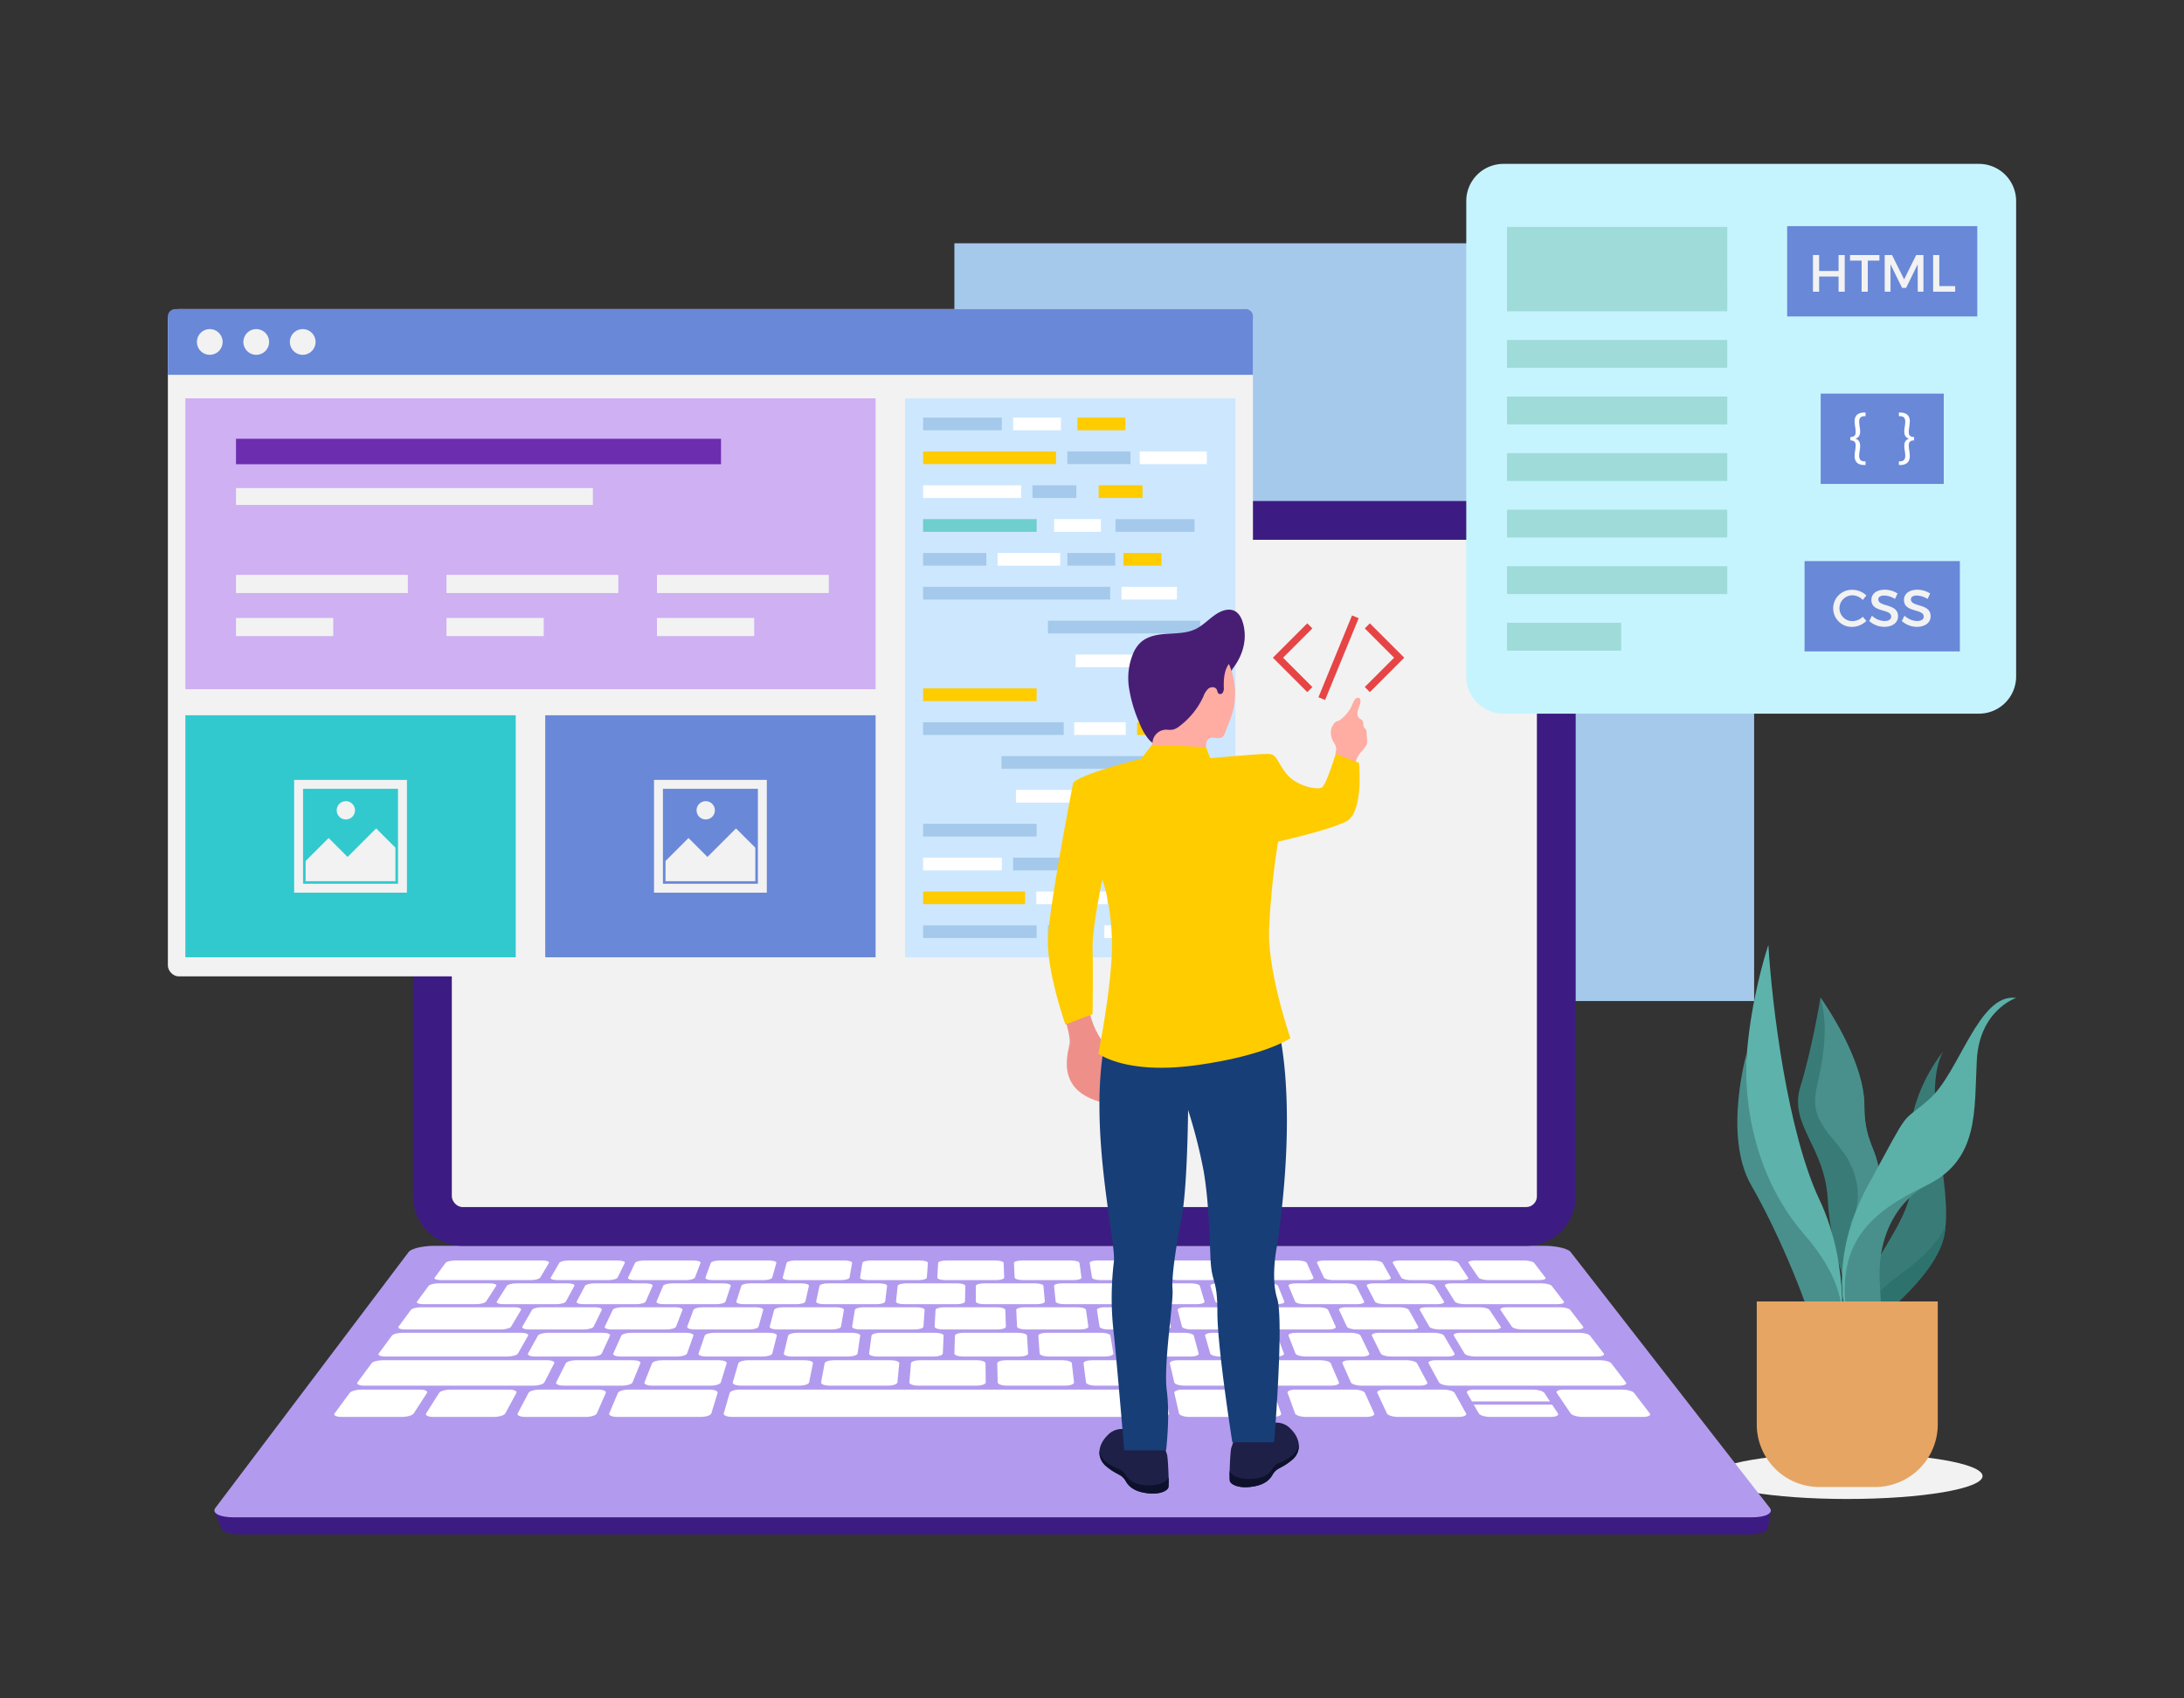 <?xml version="1.0" encoding="utf-8"?>
<svg xmlns="http://www.w3.org/2000/svg" data-name="Web Design and Development" id="Web_Design_and_Development" viewBox="0 0 900 700">
  <rect x="0" y="0" width="900" height="700" fill="#333333" stroke="none"/>
  <defs>
    <style>.cls-1{fill:#a5c9eb;}.cls-2{fill:#f2f2f2;}.cls-3{fill:#397c77;}.cls-4{fill:#49908c;}.cls-5{fill:#2d726d;}.cls-6{fill:#5db3ab;}.cls-7{fill:#5bb1a8;}.cls-8{fill:#e6a562;}.cls-9{fill:#3c1c82;}.cls-10{fill:#b29bee;}.cls-11{fill:#fff;}.cls-12{fill:#6988d8;}.cls-13{fill:#cfb0f3;}.cls-14{fill:#31c9ce;}.cls-15{fill:#cde7fe;}.cls-16{fill:#fc0;}.cls-17{fill:#6fcece;}.cls-18{fill:#6c2daf;}.cls-19{fill:#e74445;}.cls-20{fill:#481e74;}.cls-21{fill:#ee9089;}.cls-22{fill:#1e2047;}.cls-23{fill:#0e112b;}.cls-24{fill:#173e77;}.cls-25{fill:#ffaca3;}.cls-26{fill:#c6f4fe;}.cls-27{fill:#9edbd9;}</style>
  </defs>
  <rect class="cls-1" height="312.308" width="329.563" x="393.294" y="100.273"/>
  <ellipse class="cls-2" cx="761.231" cy="608.369" rx="55.755" ry="9.445"/>
  <path class="cls-3" d="M774.271,490.137c-.154,1.571-.385,3.288-.716,5.19-3.765,21.477-9.04,45.209-9.04,45.209s-10.172-23.733-11.304-45.964c-1.132-22.223-16.202-30.886-11.296-46.711,4.674-15.108,7.978-34.783,8.263-36.531.015-.077.023-.123.023-.123s18.081,24.972,18.081,44.562C768.28,473.628,775.788,473.959,774.271,490.137Z"/>
  <path class="cls-4" d="M774.271,490.137a135.479,135.479,0,0,1-12.251,14.808c5.852-8.548,4.05-20.637-1.802-29.185-4.389-6.407-11.004-11.905-12.074-19.59-.578-4.128.578-8.262,1.44-12.336,2.241-10.596,3.658-22.37.593-32.503.015-.077.023-.123.023-.123s18.081,24.972,18.081,44.562C768.28,473.628,775.788,473.959,774.271,490.137Z"/>
  <path class="cls-3" d="M801.782,504.989c-.008.008-.008.008-.008.015a31.221,31.221,0,0,1-1.093,6.222c-5.652,19.29-38.048,41.367-38.048,41.367a.135.135,0,0,1,.008-.038c3.396-35.383,29-47.434,24.857-73.1-4.081-25.311,12.706-45.348,13.175-45.894C791.856,450.208,803.545,484.313,801.782,504.989Z"/>
  <path class="cls-5" d="M801.774,505.004a31.221,31.221,0,0,1-1.093,6.222c-5.652,19.29-38.048,41.367-38.048,41.367a.135.135,0,0,1,.008-.038c.131-.839,2.503-14.469,19.659-26.705C797.246,515.184,800.973,507.23,801.774,505.004Z"/>
  <path class="cls-6" d="M728.724,389.466s-21.098,61.785,0,100.213,29.762,62.916,29.762,62.916,4.521-30.139-8.665-58.018S730.231,414.707,728.724,389.466Z"/>
  <path class="cls-4" d="M793.901,488.548s-21.474,9.795-19.214,41.441-2.26,39.558-2.26,39.558l-10.172-21.851s-9.042-27.879,7.912-51.237Z"/>
  <path class="cls-7" d="M830.821,411.317s-15.07,4.898-16.2,25.618,1.13,41.065-20.721,51.614-39.935,23.358-31.646,59.148c0,0-10.925-25.242,7.535-59.148s12.613-24.488,25.143-35.414S815.375,409.056,830.821,411.317Z"/>
  <path class="cls-4" d="M719.912,433.56s-10.027,34.544,1.772,54.988,24.41,51.503,26.851,64.045,6.509,3.999,6.509,3.999,14.413-17.957-11.271-47.493C714.972,475.979,719.912,433.56,719.912,433.56Z"/>
  <path class="cls-8" d="M723.934,536.402v50.664a25.807,25.807,0,0,0,25.807,25.807h22.981a25.807,25.807,0,0,0,25.807-25.807v-50.664Z"/>
  <path class="cls-9" d="M635.572,517.482H181.2c-4.629,0-9.267,1.139-10.369,2.556L91.637,628.39c-1.737,2.233,1.617,4.062,7.509,4.062h621.524c5.893,0,9.184-1.83,7.372-4.062l-82.015-108.352C644.878,518.62,640.201,517.482,635.572,517.482Z"/>
  <polygon class="cls-9" points="729.764 622.889 728.505 629.913 724.09 630.058 724.67 624.422 729.764 622.889"/>
  <polygon class="cls-9" points="88.545 623.176 91.268 630.043 96.552 624.804 88.545 623.176"/>
  <path class="cls-10" d="M636.682,513.481H178.875c-4.664,0-9.336,1.114-10.445,2.499L88.817,621.412c-1.745,2.18,1.635,3.966,7.567,3.966H721.811c5.932,0,9.255-1.786,7.441-3.966l-82.046-105.432C646.053,514.594,641.346,513.481,636.682,513.481Z"/>
  <path class="cls-11" d="M218.661,527.598H181.723c-1.847,0-3.006-.46-2.589-1.026l4.466-6.061c.399-.541,2.179-.979,3.978-.979h35.961c1.798,0,2.997.437,2.675.979l-3.6,6.061C222.279,527.138,220.509,527.598,218.661,527.598Z"/>
  <path class="cls-11" d="M250.655,527.598H229.714c-1.847,0-3.078-.46-2.75-1.026l3.513-6.061c.314-.541,2.025-.979,3.824-.979h20.387c1.798,0,3.042.437,2.778.979l-2.964,6.061C254.225,527.138,252.502,527.598,250.655,527.598Z"/>
  <path class="cls-11" d="M282.624,527.598H261.682c-1.847,0-3.126-.46-2.858-1.026l2.878-6.061c.257-.541,1.923-.979,3.721-.979h20.387c1.798,0,3.088.437,2.88.979l-2.329,6.061C286.145,527.138,284.471,527.598,282.624,527.598Z"/>
  <path class="cls-11" d="M314.592,527.598H293.651c-1.847,0-3.175-.46-2.965-1.026l2.243-6.061c.2-.541,1.82-.979,3.618-.979h20.387c1.798,0,3.134.437,2.983.979l-1.694,6.061C318.066,527.138,316.44,527.598,314.592,527.598Z"/>
  <path class="cls-11" d="M346.561,527.598H325.62c-1.847,0-3.223-.46-3.073-1.026l1.607-6.061c.143-.541,1.717-.979,3.516-.979h20.387c1.798,0,3.18.437,3.086.979l-1.058,6.061C349.986,527.138,348.408,527.598,346.561,527.598Z"/>
  <path class="cls-11" d="M378.53,527.598H357.589c-1.847,0-3.271-.46-3.18-1.026l.972-6.061c.087-.541,1.615-.979,3.413-.979h20.387c1.798,0,3.226.437,3.188.979l-.423,6.061C381.907,527.138,380.377,527.598,378.53,527.598Z"/>
  <path class="cls-11" d="M410.499,527.598H389.557c-1.847,0-3.319-.46-3.288-1.026l.337-6.061c.03-.541,1.512-.979,3.311-.979h20.387c1.798,0,3.272.437,3.291.979l.212,6.061C413.827,527.138,412.346,527.598,410.499,527.598Z"/>
  <path class="cls-11" d="M442.467,527.598H421.526c-1.847,0-3.367-.46-3.395-1.026l-.298-6.061c-.027-.541,1.41-.979,3.208-.979h20.387c1.798,0,3.317.437,3.393.979l.847,6.061C445.748,527.138,444.315,527.598,442.467,527.598Z"/>
  <path class="cls-11" d="M474.436,527.598H453.495c-1.847,0-3.416-.46-3.503-1.026l-.933-6.061c-.083-.541,1.307-.979,3.106-.979H472.552c1.798,0,3.363.437,3.496.979l1.482,6.061C477.668,527.138,476.283,527.598,474.436,527.598Z"/>
  <path class="cls-11" d="M506.405,527.598H485.464c-1.847,0-3.464-.46-3.61-1.026l-1.569-6.061c-.14-.541,1.205-.979,3.003-.979h20.387c1.798,0,3.409.437,3.598.979l2.118,6.061C509.589,527.138,508.252,527.598,506.405,527.598Z"/>
  <path class="cls-11" d="M538.374,527.598H517.432c-1.847,0-3.512-.46-3.718-1.026l-2.204-6.061c-.197-.541,1.102-.979,2.901-.979H534.799c1.798,0,3.455.437,3.701.979l2.753,6.061C541.509,527.138,540.221,527.598,538.374,527.598Z"/>
  <path class="cls-11" d="M570.342,527.598H549.401c-1.847,0-3.56-.46-3.825-1.026l-2.839-6.061c-.254-.541 1-.979,2.798-.979h20.387c1.798,0,3.501.437,3.803.979l3.388,6.061C573.43,527.138,572.19,527.598,570.342,527.598Z"/>
  <path class="cls-11" d="M602.311,527.598H581.37c-1.847,0-3.608-.46-3.933-1.026l-3.474-6.061c-.31-.541.897-.979,2.695-.979H597.046c1.798,0,3.547.437,3.906.979l4.023,6.061C605.35,527.138,604.158,527.598,602.311,527.598Z"/>
  <path class="cls-11" d="M634.28,527.598H613.339c-1.847,0-3.657-.46-4.04-1.026l-4.109-6.061c-.367-.541.794-.979,2.593-.979h20.387c1.798,0,3.592.437,4.008.979l4.658,6.061C637.271,527.138,636.127,527.598,634.28,527.598Z"/>
  <path class="cls-11" d="M209.045,559.102H158.851c-2.038,0-3.278-.56-2.771-1.248l5.422-7.357c.483-.656,2.478-1.185,4.456-1.185h48.733c1.979,0,3.283.529,2.912,1.185l-4.163,7.357C213.052,558.542,211.083,559.102,209.045,559.102Z"/>
  <path class="cls-11" d="M658.149,559.102H607.955c-2.038,0-4.025-.56-4.436-1.248l-4.396-7.357c-.392-.656.896-1.185,2.875-1.185h48.733c1.979,0,3.99.529,4.494,1.185l5.655,7.357C661.408,558.542,660.187,559.102,658.149,559.102Z"/>
  <path class="cls-11" d="M243.699,559.102h-23.104c-2.038,0-3.38-.56-2.999-1.248l4.072-7.357c.363-.656,2.26-1.185,4.239-1.185h22.432c1.979,0,3.338.529,3.034,1.185l-3.406,7.357C247.649,558.542,245.737,559.102,243.699,559.102Z"/>
  <path class="cls-11" d="M278.97,559.102h-23.104c-2.038,0-3.439-.56-3.13-1.248l3.301-7.357c.294-.656,2.136-1.185,4.115-1.185h22.432c1.979,0,3.393.529,3.159,1.185l-2.635,7.357C282.861,558.542,281.008,559.102,278.97,559.102Z"/>
  <path class="cls-11" d="M314.24,559.102h-23.104c-2.038,0-3.498-.56-3.261-1.248l2.53-7.357c.225-.656,2.012-1.185,3.99-1.185h22.432c1.979,0,3.449.529,3.283,1.185l-1.863,7.357C318.072,558.542,316.279,559.102,314.24,559.102Z"/>
  <path class="cls-11" d="M349.511,559.102H326.407c-2.038,0-3.556-.56-3.392-1.248l1.759-7.357c.157-.656,1.887-1.185,3.866-1.185h22.432c1.979,0,3.504.529,3.407,1.185l-1.093,7.357C353.284,558.542,351.549,559.102,349.511,559.102Z"/>
  <path class="cls-11" d="M384.781,559.102h-23.104c-2.038,0-3.615-.56-3.523-1.248l.988-7.357c.088-.656,1.763-1.185,3.742-1.185h22.432c1.979,0,3.56.529,3.531,1.185l-.322,7.357C388.496,558.542,386.82,559.102,384.781,559.102Z"/>
  <path class="cls-11" d="M420.052,559.102H396.948c-2.038,0-3.674-.56-3.653-1.248l.217-7.357c.019-.656,1.639-1.185,3.618-1.185h22.432c1.979,0,3.615.529,3.655,1.185l.45,7.357C423.708,558.542,422.09,559.102,420.052,559.102Z"/>
  <path class="cls-11" d="M455.322,559.102h-23.104c-2.038,0-3.732-.56-3.784-1.248l-.554-7.357c-.049-.656,1.515-1.185,3.494-1.185h22.432c1.979,0,3.671.529,3.78,1.185l1.221,7.357C458.92,558.542,457.361,559.102,455.322,559.102Z"/>
  <path class="cls-11" d="M490.593,559.102H467.489c-2.038,0-3.791-.56-3.915-1.248l-1.325-7.357c-.118-.656,1.391-1.185,3.369-1.185H488.05c1.979,0,3.726.529,3.904,1.185l1.992,7.357C494.132,558.542,492.631,559.102,490.593,559.102Z"/>
  <path class="cls-11" d="M525.864,559.102h-23.104c-2.038,0-3.85-.56-4.046-1.248l-2.096-7.357c-.187-.656,1.266-1.185,3.245-1.185h22.432c1.979,0,3.782.529,4.028,1.185l2.763,7.357C529.343,558.542,527.902,559.102,525.864,559.102Z"/>
  <path class="cls-11" d="M561.134,559.102h-23.104c-2.038,0-3.909-.56-4.177-1.248l-2.867-7.357c-.256-.656,1.142-1.185,3.121-1.185h22.432c1.979,0,3.837.529,4.152,1.185l3.534,7.357C564.555,558.542,563.172,559.102,561.134,559.102Z"/>
  <path class="cls-11" d="M596.405,559.102h-23.104c-2.038,0-3.967-.56-4.307-1.248l-3.638-7.357c-.324-.656,1.018-1.185,2.997-1.185h22.432c1.979,0,3.893.529,4.276,1.185l4.305,7.357C599.767,558.542,598.443,559.102,596.405,559.102Z"/>
  <path class="cls-11" d="M219.812,571.103H150.139c-2.111,0-3.379-.601-2.835-1.338l5.809-7.883c.517-.702,2.595-1.269,4.642-1.269h67.577c2.047,0,3.415.567,3.053,1.269l-4.061,7.883C223.944,570.503,221.923,571.103,219.812,571.103Z"/>
  <path class="cls-11" d="M667.241,571.103H597.567c-2.111,0-4.15-.601-4.554-1.338l-4.31-7.883c-.384-.702.966-1.269,3.013-1.269h67.577c2.047,0,4.143.567,4.682,1.269l6.059,7.883C670.601,570.503,669.352,571.103,667.241,571.103Z"/>
  <path class="cls-11" d="M256.276,571.103H232.349c-2.111,0-3.521-.601-3.151-1.338l3.95-7.883c.352-.702,2.295-1.269,4.343-1.269h23.208c2.047,0,3.474.567,3.186,1.269l-3.236,7.883C260.345,570.503,258.387,571.103,256.276,571.103Z"/>
  <path class="cls-11" d="M292.805,571.103H268.877c-2.111,0-3.584-.601-3.291-1.338l3.124-7.883c.278-.702,2.162-1.269,4.21-1.269h23.208c2.047,0,3.534.567,3.319,1.269l-2.41,7.883C296.81,570.503,294.916,571.103,292.805,571.103Z"/>
  <path class="cls-11" d="M329.333,571.103H305.405c-2.111,0-3.647-.601-3.432-1.338l2.298-7.883c.204-.702,2.029-1.269,4.077-1.269h23.208c2.047,0,3.593.567,3.452,1.269l-1.584,7.883C333.276,570.503,331.444,571.103,329.333,571.103Z"/>
  <path class="cls-11" d="M365.861,571.103h-23.928c-2.111,0-3.71-.601-3.572-1.338l1.472-7.883c.131-.702,1.897-1.269,3.944-1.269h23.208c2.047,0,3.652.567,3.585,1.269l-.757,7.883C369.741,570.503,367.972,571.103,365.861,571.103Z"/>
  <path class="cls-11" d="M402.39,571.103h-23.928c-2.111,0-3.773-.601-3.712-1.338l.645-7.883c.058-.702,1.764-1.269,3.811-1.269h23.208c2.047,0,3.712.567,3.718,1.269l.069,7.883C406.206,570.503,404.5,571.103,402.39,571.103Z"/>
  <path class="cls-11" d="M438.918,571.103H414.99c-2.111,0-3.836-.601-3.853-1.338l-.181-7.883c-.016-.702,1.631-1.269,3.678-1.269h23.208c2.047,0,3.771.567,3.851,1.269l.895,7.883C442.672,570.503,441.029,571.103,438.918,571.103Z"/>
  <path class="cls-11" d="M475.446,571.103H451.518c-2.111,0-3.899-.601-3.993-1.338l-1.007-7.883c-.09-.702,1.498-1.269,3.545-1.269h23.208c2.047,0,3.831.567,3.984,1.269l1.721,7.883C479.137,570.503,477.557,571.103,475.446,571.103Z"/>
  <path class="cls-11" d="M511.975,571.103H488.047c-2.111,0-3.962-.601-4.133-1.338l-1.833-7.883c-.163-.702,1.365-1.269,3.412-1.269H508.7c2.047,0,3.89.567,4.117,1.269l2.547,7.883C515.602,570.503,514.085,571.103,511.975,571.103Z"/>
  <path class="cls-11" d="M548.503,571.103H524.575c-2.111,0-4.024-.601-4.273-1.338l-2.659-7.883c-.237-.702,1.232-1.269,3.279-1.269H544.129c2.047,0,3.949.567,4.25,1.269l3.373,7.883C552.068,570.503,550.614,571.103,548.503,571.103Z"/>
  <path class="cls-11" d="M585.031,571.103H561.103c-2.111,0-4.087-.601-4.414-1.338l-3.485-7.883c-.31-.702,1.099-1.269,3.146-1.269h23.208c2.047,0,4.009.567,4.383,1.269l4.199,7.883C588.533,570.503,587.142,571.103,585.031,571.103Z"/>
  <path class="cls-11" d="M165.594,583.992H140.781c-2.189,0-3.487-.646-2.903-1.439l6.24-8.467c.555-.753,2.722-1.361,4.843-1.361h24.039c2.12,0,3.446.608,2.96,1.361l-5.473,8.467C169.975,583.346,167.783,583.992,165.594,583.992Z"/>
  <path class="cls-11" d="M203.473,583.992H178.661c-2.189,0-3.555-.646-3.053-1.439l5.353-8.467c.476-.753,2.58-1.361,4.7-1.361h24.039c2.121,0,3.51.608,3.102,1.361l-4.586,8.467C207.786,583.346,205.662,583.992,203.473,583.992Z"/>
  <path class="cls-11" d="M241.352,583.992H216.54c-2.189,0-3.623-.646-3.204-1.439l4.465-8.467c.397-.753,2.437-1.361,4.558-1.361h24.039c2.121,0,3.574.608,3.245,1.361l-3.698,8.467C245.598,583.346,243.541,583.992,241.352,583.992Z"/>
  <path class="cls-11" d="M562.98,583.992H538.168c-2.189,0-4.197-.646-4.485-1.439l-3.07-8.467c-.273-.753,1.226-1.361,3.346-1.361h24.039c2.12,0,4.115.608,4.456,1.361l3.837,8.467C566.651,583.346,565.169,583.992,562.98,583.992Z"/>
  <path class="cls-11" d="M600.989,583.992H576.176c-2.189,0-4.265-.646-4.636-1.439l-3.96-8.467c-.352-.753,1.082-1.361,3.203-1.361h24.039c2.121,0,4.179.608,4.6,1.361l4.727,8.467C604.591,583.346,603.178,583.992,600.989,583.992Z"/>
  <path class="cls-11" d="M677.006,583.992H652.193c-2.189,0-4.401-.646-4.939-1.439l-5.741-8.467c-.511-.753.796-1.361,2.917-1.361h24.039c2.121,0,4.307.608,4.886,1.361l6.508,8.467C680.473,583.346,679.195,583.992,677.006,583.992Z"/>
  <path class="cls-11" d="M288.723,583.992H254.419c-2.189,0-3.69-.646-3.355-1.439l3.578-8.467c.318-.753,2.294-1.361,4.415-1.361h33.235c2.12,0,3.654.608,3.423,1.361l-2.588,8.467C292.884,583.346,290.912,583.992,288.723,583.992Z"/>
  <path class="cls-11" d="M478.119,583.992H301.79c-2.189,0-3.775-.646-3.544-1.439l2.468-8.467c.22-.753,2.116-1.361,4.237-1.361h170.832c2.121,0,3.972.608,4.137,1.361l1.849,8.467C481.941,583.346,480.308,583.992,478.119,583.992Z"/>
  <path class="cls-11" d="M524.464,583.992H490.159c-2.189,0-4.111-.646-4.294-1.439l-1.945-8.467c-.173-.753,1.406-1.361,3.527-1.361h33.235c2.121,0,4.05.608,4.311,1.361l2.934,8.467C528.203,583.346,526.652,583.992,524.464,583.992Z"/>
  <path class="cls-11" d="M206.35,547.951H166.947c-1.971,0-3.182-.523-2.708-1.167l5.074-6.884c.452-.614,2.37-1.11,4.285-1.11H211.891c1.915,0,3.173.496,2.808,1.11l-4.089,6.884C210.228,547.428,208.32,547.951,206.35,547.951Z"/>
  <path class="cls-11" d="M240.478,547.951H218.139c-1.97,0-3.264-.523-2.892-1.167l3.99-6.884c.356-.614,2.196-1.11,4.111-1.11h21.71c1.915,0,3.225.496,2.925,1.11l-3.367,6.884C244.302,547.428,242.448,547.951,240.478,547.951Z"/>
  <path class="cls-11" d="M274.58,547.951H252.241c-1.97,0-3.319-.523-3.014-1.167l3.269-6.884c.291-.614,2.079-1.11,3.994-1.11h21.71c1.915,0,3.277.496,3.041,1.11l-2.645,6.884C278.349,547.428,276.55,547.951,274.58,547.951Z"/>
  <path class="cls-11" d="M308.682,547.951H286.343c-1.97,0-3.374-.523-3.136-1.167l2.547-6.884c.227-.614,1.963-1.11,3.878-1.11h21.709c1.915,0,3.329.496,3.157,1.11l-1.924,6.884C312.396,547.428,310.652,547.951,308.682,547.951Z"/>
  <path class="cls-11" d="M342.783,547.951H320.445c-1.97,0-3.429-.523-3.259-1.167l1.826-6.884c.163-.614,1.847-1.11,3.762-1.11h21.71c1.915,0,3.381.496,3.274,1.11l-1.202,6.884C346.443,547.428,344.754,547.951,342.783,547.951Z"/>
  <path class="cls-11" d="M376.885,547.951H354.547c-1.971,0-3.484-.523-3.381-1.167l1.104-6.884c.099-.614,1.731-1.11,3.646-1.11h21.71c1.915,0,3.433.496,3.39,1.11l-.481,6.884C380.49,547.428,378.856,547.951,376.885,547.951Z"/>
  <path class="cls-11" d="M410.987,547.951H388.649c-1.971,0-3.539-.523-3.503-1.167l.383-6.884c.034-.614,1.614-1.11,3.529-1.11h21.709c1.915,0,3.485.496,3.506,1.11l.241,6.884C414.537,547.428,412.958,547.951,410.987,547.951Z"/>
  <path class="cls-11" d="M445.089,547.951H422.75c-1.97,0-3.594-.523-3.625-1.167l-.339-6.884c-.03-.614,1.498-1.11,3.413-1.11H443.909c1.915,0,3.537.496,3.623,1.11l.962,6.884C448.584,547.428,447.06,547.951,445.089,547.951Z"/>
  <path class="cls-11" d="M479.191,547.951H456.852c-1.97,0-3.648-.523-3.748-1.167l-1.06-6.884c-.095-.614,1.382-1.11,3.297-1.11h21.71c1.915,0,3.589.496,3.739,1.11l1.684,6.884C482.631,547.428,481.161,547.951,479.191,547.951Z"/>
  <path class="cls-11" d="M513.293,547.951H490.954c-1.97,0-3.703-.523-3.87-1.167l-1.782-6.884c-.159-.614,1.265-1.11,3.18-1.11h21.709c1.915,0,3.641.496,3.855,1.11l2.405,6.884C516.678,547.428,515.263,547.951,513.293,547.951Z"/>
  <path class="cls-11" d="M547.395,547.951H525.056c-1.97,0-3.758-.523-3.992-1.167l-2.503-6.884c-.223-.614,1.149-1.11,3.064-1.11h21.71c1.915,0,3.693.496,3.972,1.11l3.127,6.884C550.725,547.428,549.365,547.951,547.395,547.951Z"/>
  <path class="cls-11" d="M581.497,547.951H559.158c-1.971,0-3.813-.523-4.114-1.167l-3.225-6.884c-.288-.614,1.033-1.11,2.948-1.11h21.71c1.915,0,3.745.496,4.088,1.11l3.848,6.884C584.772,547.428,583.467,547.951,581.497,547.951Z"/>
  <path class="cls-11" d="M615.598,547.951H593.26c-1.971,0-3.868-.523-4.237-1.167l-3.946-6.884c-.352-.614.916-1.11,2.831-1.11h21.709c1.915,0,3.797.496,4.204,1.11l4.57,6.884C618.819,547.428,617.569,547.951,615.598,547.951Z"/>
  <path class="cls-11" d="M649.7,547.951H627.362c-1.97,0-3.923-.523-4.359-1.167l-4.668-6.884c-.416-.614.8-1.11,2.715-1.11h21.71c1.915,0,3.849.496,4.321,1.11l5.291,6.884C652.866,547.428,651.671,547.951,649.7,547.951Z"/>
  <path class="cls-11" d="M641.803,537.528H603.663c-1.907,0-3.76-.49-4.138-1.093l-4.039-6.456c-.36-.576.852-1.042,2.708-1.042h37.1c1.855,0,3.717.466,4.16,1.042l4.962,6.456C644.88,537.037,643.711,537.528,641.803,537.528Z"/>
  <path class="cls-11" d="M196.137,537.528H174.514c-1.907,0-3.092-.49-2.648-1.093l4.758-6.456c.425-.576,2.272-1.042,4.127-1.042h21.033c1.855,0,3.058.466,2.686,1.042l-4.173,6.456C199.908,537.037,198.044,537.528,196.137,537.528Z"/>
  <path class="cls-11" d="M229.147,537.528H207.524c-1.907,0-3.144-.49-2.762-1.093l4.081-6.456c.364-.576,2.163-1.042,4.018-1.042h21.033c1.855,0,3.107.466,2.795,1.042l-3.496,6.456C232.866,537.037,231.054,537.528,229.147,537.528Z"/>
  <path class="cls-11" d="M262.156,537.528H240.533c-1.907,0-3.195-.49-2.877-1.093l3.405-6.456c.304-.576,2.054-1.042,3.909-1.042h21.033c1.855,0,3.156.466,2.905,1.042l-2.82,6.456C265.824,537.037,264.063,537.528,262.156,537.528Z"/>
  <path class="cls-11" d="M295.166,537.528H273.543c-1.907,0-3.246-.49-2.992-1.093l2.728-6.456c.243-.576,1.944-1.042,3.8-1.042h21.033c1.855,0,3.205.466,3.014,1.042l-2.143,6.456C298.782,537.037,297.073,537.528,295.166,537.528Z"/>
  <path class="cls-11" d="M328.175,537.528H306.552c-1.907,0-3.298-.49-3.106-1.093l2.051-6.456c.183-.576,1.835-1.042,3.691-1.042h21.033c1.855,0,3.254.466,3.123,1.042l-1.467,6.456C331.74,537.037,330.082,537.528,328.175,537.528Z"/>
  <path class="cls-11" d="M361.184,537.528H339.562c-1.907,0-3.349-.49-3.221-1.093l1.375-6.456c.123-.576,1.726-1.042,3.581-1.042h21.033c1.855,0,3.303.466,3.232,1.042l-.79,6.456C364.698,537.037,363.092,537.528,361.184,537.528Z"/>
  <path class="cls-11" d="M394.194,537.528H372.571c-1.907,0-3.401-.49-3.335-1.093l.698-6.456c.062-.576,1.617-1.042,3.472-1.042h21.033c1.855,0,3.351.466,3.341,1.042l-.113,6.456C397.656,537.037,396.101,537.528,394.194,537.528Z"/>
  <path class="cls-11" d="M427.203,537.528H405.58c-1.907,0-3.452-.49-3.45-1.093l.021-6.456c.002-.576,1.508-1.042,3.363-1.042H426.548c1.855,0,3.4.466,3.45,1.042l.563,6.456C430.614,537.037,429.111,537.528,427.203,537.528Z"/>
  <path class="cls-11" d="M460.213,537.528H438.59c-1.907,0-3.503-.49-3.565-1.093l-.655-6.456c-.058-.576,1.398-1.042,3.254-1.042h21.033c1.855,0,3.449.466,3.559,1.042l1.24,6.456C463.572,537.037,462.12,537.528,460.213,537.528Z"/>
  <path class="cls-11" d="M493.222,537.528H471.599c-1.907,0-3.555-.49-3.679-1.093l-1.332-6.456c-.119-.576,1.289-1.042,3.144-1.042h21.033c1.855,0,3.498.466,3.669,1.042l1.917,6.456C496.53,537.037,495.13,537.528,493.222,537.528Z"/>
  <path class="cls-11" d="M526.232,537.528H504.609c-1.907,0-3.606-.49-3.794-1.093l-2.008-6.456c-.179-.576,1.18-1.042,3.035-1.042h21.033c1.855,0,3.546.466,3.778,1.042l2.593,6.456C529.489,537.037,528.139,537.528,526.232,537.528Z"/>
  <path class="cls-11" d="M559.241,537.528H537.618c-1.907,0-3.658-.49-3.908-1.093l-2.685-6.456c-.24-.576,1.071-1.042,2.926-1.042h21.033c1.855,0,3.595.466,3.887,1.042l3.27,6.456C562.447,537.037,561.149,537.528,559.241,537.528Z"/>
  <path class="cls-11" d="M592.251,537.528H570.628c-1.907,0-3.709-.49-4.023-1.093l-3.362-6.456c-.3-.576.962-1.042,2.817-1.042h21.033c1.855,0,3.644.466,3.996,1.042l3.946,6.456C595.405,537.037,594.158,537.528,592.251,537.528Z"/>
  <path class="cls-11" d="M606.565,577.609h32.161l-2.337-3.523c-.5-.753-2.622-1.361-4.743-1.361H607.606c-2.12,0-3.491.608-3.06,1.361Z"/>
  <path class="cls-11" d="M642.006,582.553l-2.405-3.625H607.321l2.076,3.625c.455.793,2.599,1.439,4.787,1.439h24.813C641.186,583.992,642.532,583.346,642.006,582.553Z"/>
  <path class="cls-9" d="M190.619,206.496H628.915a20.407,20.407,0,0,1,20.407,20.407v266.172a20.406,20.406,0,0,1-20.406,20.406H190.619a20.407,20.407,0,0,1-20.407-20.407V226.903A20.406,20.406,0,0,1,190.619,206.496Z"/>
  <rect class="cls-2" height="275.024" rx="4.426" width="447.148" x="186.193" y="222.477"/>
  <rect class="cls-2" height="275.024" rx="4.426" width="447.148" x="69.179" y="127.383"/>
  <path class="cls-12" d="M516.327,154.493v-24.103a3.01,3.01,0,0,0-3.007-3.007H72.186a3.011,3.011,0,0,0-3.007,3.007v24.103Z"/>
  <path class="cls-2" d="M91.743,140.938a5.296,5.296,0,1,1-5.296-5.296A5.296,5.296,0,0,1,91.743,140.938Z"/>
  <path class="cls-2" d="M110.892,140.938a5.296,5.296,0,1,1-5.296-5.296A5.296,5.296,0,0,1,110.892,140.938Z"/>
  <path class="cls-2" d="M130.041,140.938a5.296,5.296,0,1,1-5.296-5.296A5.296,5.296,0,0,1,130.041,140.938Z"/>
  <rect class="cls-13" height="119.889" width="284.437" x="76.385" y="164.173"/>
  <rect class="cls-14" height="99.754" width="136.138" x="76.385" y="294.798"/>
  <rect class="cls-12" height="99.754" width="136.138" x="224.684" y="294.798"/>
  <rect class="cls-15" height="230.379" width="136.138" x="372.982" y="164.173"/>
  <rect class="cls-1" height="5.232" width="32.436" x="380.396" y="172.103"/>
  <rect class="cls-11" height="5.232" width="19.74" x="417.484" y="172.103"/>
  <rect class="cls-16" height="5.232" width="19.74" x="443.991" y="172.103"/>
  <rect class="cls-16" height="5.232" width="54.767" x="380.396" y="186.055"/>
  <rect class="cls-1" height="5.232" width="26.055" x="439.815" y="186.055"/>
  <rect class="cls-11" height="5.232" width="27.65" x="469.67" y="186.055"/>
  <rect class="cls-11" height="5.232" width="40.411" x="380.396" y="200.008"/>
  <rect class="cls-1" height="5.232" width="18.08" x="425.459" y="200.008"/>
  <rect class="cls-16" height="5.232" width="18.08" x="452.741" y="200.008"/>
  <rect class="cls-17" height="5.232" width="46.791" x="380.396" y="213.96"/>
  <rect class="cls-1" height="5.232" width="32.594" x="459.678" y="213.96"/>
  <rect class="cls-11" height="5.232" width="19.264" x="434.407" y="213.96"/>
  <rect class="cls-1" height="5.232" width="26.055" x="380.396" y="227.913"/>
  <rect class="cls-11" height="5.232" width="25.797" x="411.103" y="227.913"/>
  <rect class="cls-1" height="5.232" width="19.718" x="439.846" y="227.913"/>
  <rect class="cls-16" height="5.232" width="15.667" x="462.964" y="227.913"/>
  <rect class="cls-1" height="5.232" width="77.098" x="380.396" y="241.865"/>
  <rect class="cls-11" height="5.232" width="22.865" x="462.146" y="241.865"/>
  <rect class="cls-1" height="5.232" width="62.742" x="431.839" y="255.818"/>
  <rect class="cls-11" height="5.232" width="46.791" x="443.22" y="269.77"/>
  <rect class="cls-16" height="5.232" width="46.791" x="380.396" y="283.723"/>
  <rect class="cls-1" height="5.232" width="57.957" x="380.396" y="297.675"/>
  <rect class="cls-11" height="5.232" width="21.259" x="442.634" y="297.675"/>
  <rect class="cls-16" height="5.232" width="21.259" x="468.595" y="297.675"/>
  <rect class="cls-1" height="5.232" width="82.791" x="412.698" y="311.628"/>
  <rect class="cls-11" height="5.232" width="76.84" x="418.649" y="325.58"/>
  <rect class="cls-1" height="5.232" width="46.791" x="380.396" y="339.533"/>
  <rect class="cls-11" height="5.232" width="32.436" x="380.396" y="353.485"/>
  <rect class="cls-1" height="5.232" width="19.675" x="417.484" y="353.485"/>
  <rect class="cls-16" height="5.232" width="19.675" x="445.842" y="353.485"/>
  <rect class="cls-16" height="5.232" width="42.006" x="380.396" y="367.438"/>
  <rect class="cls-1" height="5.232" width="42.006" x="459.7" y="367.438"/>
  <rect class="cls-11" height="5.232" width="29.245" x="427.054" y="367.438"/>
  <rect class="cls-1" height="5.232" width="46.791" x="380.396" y="381.39"/>
  <rect class="cls-1" height="5.232" width="16.485" x="431.839" y="381.39"/>
  <rect class="cls-11" height="5.232" width="16.485" x="455.086" y="381.39"/>
  <polygon class="cls-2" points="155.003 341.434 143.236 353.201 135.426 345.39 125.947 354.869 125.947 363.183 162.962 363.183 162.962 349.393 155.003 341.434"/>
  <path class="cls-2" d="M121.217,321.438v46.475h46.475v-46.475Zm42.805,28.225v14.58H124.887v-39.135h39.135Z"/>
  <path class="cls-2" d="M146.286,333.972a3.766,3.766,0,1,1-3.766-3.766A3.766,3.766,0,0,1,146.286,333.972Z"/>
  <polygon class="cls-2" points="303.302 341.434 291.534 353.201 283.724 345.39 274.246 354.869 274.246 363.183 311.261 363.183 311.261 349.393 303.302 341.434"/>
  <path class="cls-2" d="M269.516,321.438v46.475h46.475v-46.475Zm42.805,28.225v14.58H273.185v-39.135h39.135Z"/>
  <path class="cls-2" d="M294.585,333.972a3.766,3.766,0,1,1-3.766-3.766A3.766,3.766,0,0,1,294.585,333.972Z"/>
  <rect class="cls-18" height="10.486" width="199.868" x="97.255" y="180.844"/>
  <rect class="cls-2" height="6.941" width="147.067" x="97.255" y="201.162"/>
  <rect class="cls-2" height="7.475" width="70.814" x="97.255" y="236.937"/>
  <rect class="cls-2" height="7.475" width="70.814" x="183.989" y="236.937"/>
  <rect class="cls-2" height="7.475" width="70.814" x="270.724" y="236.937"/>
  <rect class="cls-2" height="7.475" width="40.071" x="97.255" y="254.695"/>
  <rect class="cls-2" height="7.475" width="40.071" x="183.989" y="254.695"/>
  <rect class="cls-2" height="7.475" width="40.071" x="270.724" y="254.695"/>
  <polygon class="cls-19" points="538.713 285.258 524.539 271.083 538.713 256.908 540.808 259.002 528.728 271.083 540.808 283.163 538.713 285.258"/>
  <polygon class="cls-19" points="564.501 285.258 562.406 283.163 574.488 271.083 562.408 259.002 564.503 256.908 578.677 271.083 564.501 285.258"/>
  <rect class="cls-19" height="2.962" transform="translate(91.358 678.423) rotate(-67.682)" width="36.438" x="533.388" y="269.602"/>
  <path class="cls-20" d="M512.204,256.746c-.571-1.972-1.573-3.99-3.401-4.926-2.09-1.069-4.671-.414-6.714.742-3.374,1.908-5.954,5.06-9.451,6.732-3.567,1.705-7.673,1.685-11.619,1.932s-8.15.92-11.042,3.615a13.226,13.226,0,0,0-2.857,4.12,26.303,26.303,0,0,0-1.875,14.509A56.933,56.933,0,0,0,469.41,297.659a25.687,25.687,0,0,0,3.578,6.59,9.868,9.868,0,0,0,6.292,3.78c2.843.328,5.651-1.015,7.848-2.848a69.464,69.464,0,0,0,5.886-6.237,39.166,39.166,0,0,1,6.886-5.84,21.783,21.783,0,0,0,3.193-2.336c4.588-4.448,1.781-11.041,5.276-15.711C512.297,269.807,514.067,263.178,512.204,256.746Z"/>
  <path class="cls-21" d="M438.796,419.667s2.046,6.533,2.046,9.681-7.32,19.913,13.695,25.108l.63-24.321s-4.329-4.329-6.454-14.01S438.796,419.667,438.796,419.667Z"/>
  <path class="cls-22" d="M523.772,586.684a7.856,7.856,0,0,1,8.018,2.165c3.929,3.768,5.051,9.3.401,13.069s-6.013,2.806-7.857,6.013-5.212,4.57-9.701,4.971-7.617-1.122-7.857-2.646.16-12.187.641-13.55.882-2.646.882-2.646Z"/>
  <path class="cls-23" d="M532.191,600.14c-4.65,3.356-6.013,2.273-7.857,5.316-1.844,3.043-5.212,4.108-9.701,4.11-4.49.003-7.617-1.798-7.857-3.343-.014-.088-.025-.214-.035-.358a38.983,38.983,0,0,0,.035,4.39c.24,1.523,3.368,3.047,7.857,2.646s7.857-1.764,9.701-4.971c1.844-3.207,3.207-2.245,7.857-6.013a7.405,7.405,0,0,0,2.992-6.712A6.826,6.826,0,0,1,532.191,600.14Z"/>
  <path class="cls-22" d="M464.522,589.302a7.856,7.856,0,0,0-8.018,2.165c-3.929,3.768-5.051,9.3-.401,13.069s6.013,2.806,7.857,6.013,5.211,4.57,9.701,4.971,7.617-1.123,7.857-2.646-.16-12.187-.641-13.55-.882-2.646-.882-2.646Z"/>
  <path class="cls-23" d="M456.104,602.759c4.65,3.356,6.013,2.272,7.857,5.316,1.844,3.043,5.212,4.107,9.701,4.11s7.617-1.798,7.857-3.343c.014-.088.025-.214.035-.358a39.034,39.034,0,0,1-.035,4.39c-.241,1.523-3.368,3.047-7.857,2.646s-7.857-1.764-9.701-4.971c-1.844-3.207-3.207-2.245-7.857-6.013a7.405,7.405,0,0,1-2.992-6.712A6.826,6.826,0,0,0,456.104,602.759Z"/>
  <path class="cls-24" d="M526.314,421.945s9.005,28.852,0,91.202c0,0-2.844,13.062,0,22.066s-1.264,59.24-1.264,59.24H507.831s-6.161-38.862-6.161-53.553-2.37-11.186-2.844-22.417-.808-23.873-2.773-35.561a209.687,209.687,0,0,0-6.456-25.432s-.249,31.615-2.618,44.006-4.265,24.713-3.791,29.926-3.791,30.805-2.37,41.705-.291,24.644-.291,24.644H463.282s-2.844-34.123-4.265-47.866a123.776,123.776,0,0,1,0-29.865c.948-8.523-10.542-54.226-3.849-89.904Z"/>
  <path class="cls-25" d="M506.4,273.644a29.819,29.819,0,0,1,1.189,21.058c-.369,1.154-.808,2.284-1.247,3.414q-.792,2.038-1.584,4.076a3.678,3.678,0,0,1-.822,1.429c-1.482,1.366-4.155-.296-5.812.852-1.038.719-1.158,2.182-1.163,3.444q-.011,3.235.113,6.469c-4.337-2.387-9.327-1.694-14.277-1.729a49.919,49.919,0,0,1-9.407-.962,27.449,27.449,0,0,0,1.589-6.033,5.662,5.662,0,0,1,5.918-4.909l.056.004a8.187,8.187,0,0,0,2.554-.081,7.265,7.265,0,0,0,2.545-1.372,31.991,31.991,0,0,0,9.869-12.285,7.838,7.838,0,0,1,2.096-3.246c1.044-.78,2.821-.74,3.397.429.256.52.253,1.192.658,1.591a1.23,1.23,0,0,0,1.836-.352,3.558,3.558,0,0,0,.406-2.168C504.22,280.012,504.48,276.284,506.4,273.644Z"/>
  <path class="cls-25" d="M550.653,308.734a5.554,5.554,0,0,0-1.001-2.733,7.596,7.596,0,0,1-1.111-5.392,6.292,6.292,0,0,1,.815-1.801,3.39,3.39,0,0,1,2.564-1.831,17.289,17.289,0,0,0,4.871-5.496,24.417,24.417,0,0,1,1.333-2.919,2.259,2.259,0,0,1,.954-.889,1.097,1.097,0,0,1,1.223.202,1.317,1.317,0,0,1,.281.66c.233,1.313-.451,2.588-.887,3.849s-.53,2.891.532,3.698a8.185,8.185,0,0,1,1.093.727c.783.826.235,2.329.953,3.213.162.199.378.35.53.557a2.334,2.334,0,0,1,.329,1.224q.112,1.442.225,2.885a6.689,6.689,0,0,1,.02,1.234c-.221,2.058-2.192,3.4-3.361,5.108a14.29,14.29,0,0,0-1.771,4.593c-1.835-.99-3.731-1.951-5.566-2.941a11.448,11.448,0,0,1-1.282-.765,2.637,2.637,0,0,1-.993-1.175C550.207,310.194,550.634,309.316,550.653,308.734Z"/>
  <path class="cls-16" d="M442.24,322.613s-9.858,50.621-10.391,64.209,7.194,35.435,7.194,35.435l11.19-4.263s.266-18.65,0-26.909,3.996-28.508,3.996-28.508,3.73,9.325,3.996,25.843-5.595,45.825-5.595,45.825,11.19,8.792,40.23,4.796,38.898-11.19,38.898-11.19-9.325-26.909-8.792-44.493a311.23,311.23,0,0,1,3.73-36.5s20.515-4.529,27.975-8.259,5.329-24.212,5.329-24.212l-9.595-3.646s-3.727,12.405-5.592,13.738-10.924-.533-14.92-5.861-3.73-7.76-7.194-7.876-23.978,1.748-23.978,1.748l-1.761-4.572-22.21-.93-4.536,5.768S446.129,318.643,442.24,322.613Z"/>
  <path class="cls-26" d="M619.549,67.548H815.502a15.319,15.319,0,0,1,15.319,15.319v195.952a15.32,15.32,0,0,1-15.32,15.32H619.549A15.319,15.319,0,0,1,604.23,278.82V82.867A15.319,15.319,0,0,1,619.549,67.548Z"/>
  <rect class="cls-12" height="37.223" width="50.722" x="750.277" y="162.232"/>
  <path class="cls-11" d="M788.775,181.508c-1.925,0-2.197,1.166-2.197,2.006a15.109,15.109,0,0,0,.217,2.197,15.465,15.465,0,0,1,.216,2.223c0,2.739-1.708,3.715-3.931,3.715h-.57V190.158h.461c1.518-.026,2.169-.84,2.169-2.359a16.543,16.543,0,0,0-.19-1.952,12.235,12.235,0,0,1-.217-2.061c0-1.735.759-2.657,1.953-2.955v-.055c-1.193-.325-1.953-1.192-1.953-2.928a12.537,12.537,0,0,1,.217-2.061,16.109,16.109,0,0,0,.19-1.925c0-1.464-.57-2.305-2.143-2.332h-.488V170.038h.542c2.305,0,3.959,1.058,3.959,3.551a15.847,15.847,0,0,1-.216,2.251,16.234,16.234,0,0,0-.217,2.277c0,.949.272,2.007,2.197,2.007Z"/>
  <path class="cls-11" d="M762.501,180.125c1.925,0,2.197-1.058,2.197-2.007a16.234,16.234,0,0,0-.217-2.277,15.847,15.847,0,0,1-.216-2.251c0-2.494,1.654-3.551,3.959-3.551h.542v1.492h-.488c-1.573.026-2.143.868-2.143,2.332a16.109,16.109,0,0,0,.19,1.925,12.537,12.537,0,0,1,.217,2.061c0,1.736-.759,2.603-1.953,2.928v.055c1.193.298,1.953,1.22,1.953,2.955a12.235,12.235,0,0,1-.217,2.061,16.543,16.543,0,0,0-.19,1.952c0,1.519.651,2.333,2.169,2.359h.461v1.491h-.57c-2.223,0-3.931-.976-3.931-3.715a15.465,15.465,0,0,1,.216-2.223,15.109,15.109,0,0,0,.217-2.197c0-.84-.272-2.006-2.197-2.006Z"/>
  <rect class="cls-12" height="37.223" width="78.354" x="736.461" y="93.2"/>
  <path class="cls-2" d="M757.65,120.226v-6.257h-8.005v6.257h-2.546v-15.103h2.546v6.559h8.005v-6.559h2.546v15.103Z"/>
  <path class="cls-2" d="M769.692,107.41v12.816h-2.546v-12.816h-4.768v-2.287h12.104v2.287Z"/>
  <path class="cls-2" d="M790.277,120.226l-.022-11.284-4.768,9.709h-1.661l-4.769-9.709v11.284h-2.395v-15.103h3.021l4.984,10.033,4.962-10.033h2.999v15.103Z"/>
  <path class="cls-2" d="M805.707,117.918v2.309h-9.084v-15.103h2.546v12.794Z"/>
  <rect class="cls-12" height="37.223" width="64.004" x="743.636" y="231.264"/>
  <path class="cls-2" d="M769.108,245.428l-1.489,1.856a5.897,5.897,0,0,0-4.207-1.92,5.319,5.319,0,1,0,0,10.637,6.244,6.244,0,0,0,4.207-1.79l1.51,1.683a8.573,8.573,0,0,1-5.847,2.482,7.642,7.642,0,1,1,.086-15.276A8.336,8.336,0,0,1,769.108,245.428Z"/>
  <path class="cls-2" d="M781.97,244.608l-1.057,2.244a9.025,9.025,0,0,0-4.423-1.402c-1.489,0-2.46.561-2.46,1.575,0,3.301,8.156,1.532,8.134,6.969,0,2.697-2.373,4.358-5.696,4.358a9.29,9.29,0,0,1-6.171-2.395l1.1-2.201a7.965,7.965,0,0,0,5.114,2.201c1.769,0,2.826-.669,2.826-1.834,0-3.366-8.155-1.489-8.155-6.861,0-2.589,2.222-4.207,5.501-4.207A9.837,9.837,0,0,1,781.97,244.608Z"/>
  <path class="cls-2" d="M795.392,244.608l-1.057,2.244a9.025,9.025,0,0,0-4.423-1.402c-1.489,0-2.46.561-2.46,1.575,0,3.301,8.156,1.532,8.134,6.969,0,2.697-2.374,4.358-5.696,4.358a9.29,9.29,0,0,1-6.17-2.395l1.1-2.201a7.965,7.965,0,0,0,5.114,2.201c1.769,0,2.826-.669,2.826-1.834,0-3.366-8.155-1.489-8.155-6.861,0-2.589,2.222-4.207,5.502-4.207A9.836,9.836,0,0,1,795.392,244.608Z"/>
  <rect class="cls-27" height="33.857" width="90.741" x="621.025" y="93.526"/>
  <rect class="cls-27" height="11.469" width="90.741" x="621.025" y="116.836"/>
  <rect class="cls-27" height="11.469" width="90.741" x="621.025" y="140.145"/>
  <rect class="cls-27" height="11.469" width="90.741" x="621.025" y="163.454"/>
  <rect class="cls-27" height="11.469" width="90.741" x="621.025" y="186.764"/>
  <rect class="cls-27" height="11.469" width="90.741" x="621.025" y="210.073"/>
  <rect class="cls-27" height="11.469" width="90.741" x="621.025" y="233.382"/>
  <rect class="cls-27" height="11.469" width="47.044" x="621.025" y="256.692"/>
</svg>